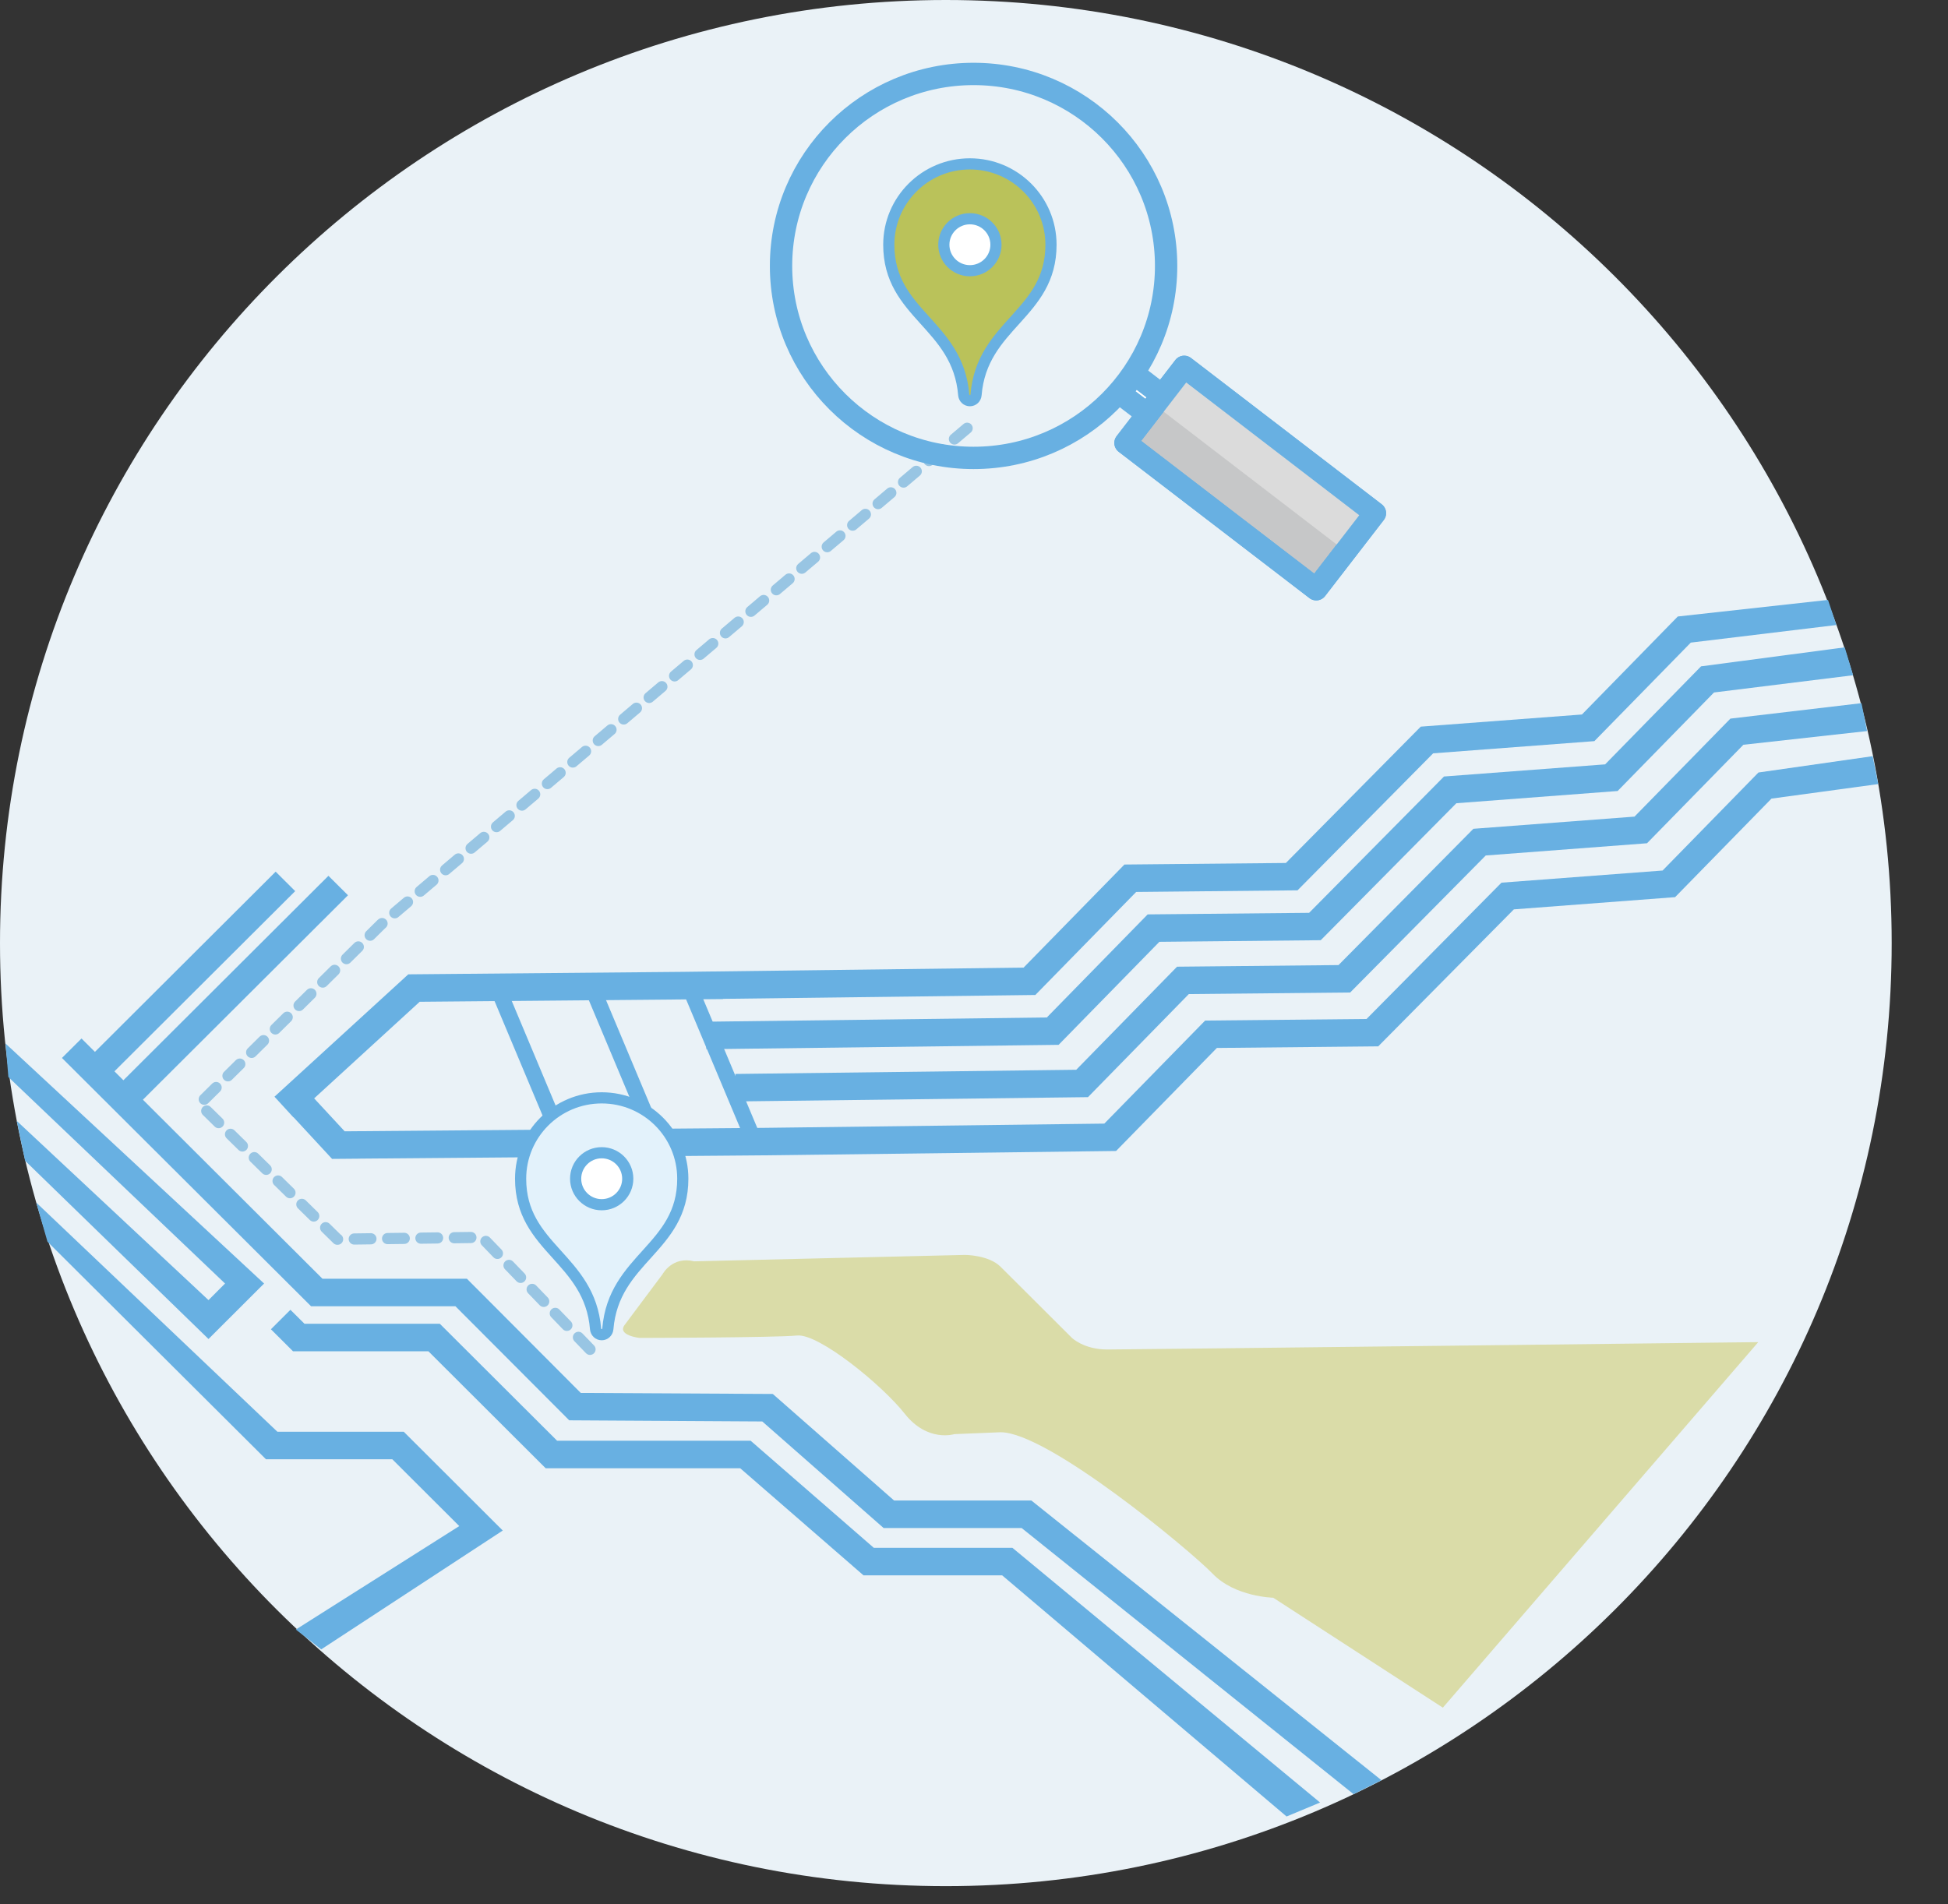 <?xml version="1.0" encoding="UTF-8"?> <svg xmlns="http://www.w3.org/2000/svg" width="90" height="88" viewBox="0 0 90 88" fill="none"><rect x="0" y="0" width="90" height="88" fill="#333333" stroke="none"/> <g clip-path="url(#clip0_140_458)"> <path d="M87.398 43.581C87.398 19.511 67.833 0 43.698 0C19.564 0 0 19.511 0 43.581C0 67.648 19.564 87.159 43.698 87.159C67.833 87.159 87.398 67.648 87.398 43.581Z" fill="#EAF2F7"></path> <path d="M59.441 83.94L46.3 72.796H39.894L34.199 67.848H25.21L19.793 62.443H13.537L12.517 61.425L13.418 60.526L14.066 61.17H20.319L25.738 66.575H34.679L40.371 71.525H46.775L60.989 83.295L59.441 83.94Z" fill="#68B0E2"></path> <path d="M14.84 76.218L13.668 75.301L21.219 70.52L18.124 67.432H12.287L2.193 57.378L1.677 55.573L12.815 66.16H18.653L23.228 70.726L14.84 76.218Z" fill="#68B0E2"></path> <path d="M9.633 61.876L1.16 53.639L0.774 51.797L9.633 60.078L10.398 59.312L0.387 49.771L0.258 48.223L12.201 59.312L9.633 61.876Z" fill="#68B0E2"></path> <path d="M4.908 49.884L4.007 48.985L12.736 40.28L13.638 41.179L4.908 49.884Z" fill="#68B0E2"></path> <path d="M5.995 51.423L5.094 50.524L15.174 40.471L16.078 41.37L5.995 51.423Z" fill="#68B0E2"></path> <path d="M62.536 82.908L47.202 70.611H40.825L35.218 65.686L26.299 65.633L21.041 60.362H14.371L2.862 48.888L3.766 47.989L14.899 59.091H21.572L26.832 64.367L35.704 64.415L41.307 69.338H47.649L63.825 82.264L62.536 82.908Z" fill="#68B0E2"></path> <path d="M35.243 52.732L34.566 53.015L31.395 45.457L32.072 45.175L35.243 52.732Z" fill="#68B0E2"></path> <path d="M26.386 52.794L25.708 53.077L22.537 45.517L23.215 45.234L26.386 52.794Z" fill="#68B0E2"></path> <path d="M30.695 52.643L30.018 52.926L26.847 45.366L27.524 45.083L30.695 52.643Z" fill="#68B0E2"></path> <path d="M85.616 31.203L79.189 31.999L74.737 36.552L67.286 37.117L61.02 43.447L53.565 43.521L48.909 48.282L32.635 48.484L32.62 47.213L48.365 47.017L53.024 42.254L60.483 42.182L66.715 35.882L74.159 35.321L78.59 30.792L85.229 29.914L85.616 31.203Z" fill="#68B0E2"></path> <path d="M86.261 33.782L80.546 34.416L76.094 38.967L68.644 39.532L62.38 45.863L54.925 45.936L50.266 50.699L33.992 50.898L33.977 49.627L49.723 49.434L54.382 44.671L61.841 44.596L68.072 38.299L75.516 37.736L79.947 33.207L86.003 32.493L86.261 33.782Z" fill="#68B0E2"></path> <path d="M31.548 44.909L47.291 44.713L51.95 39.95L59.409 39.878L65.641 33.578L73.087 33.017L77.516 28.488L84.456 27.722L84.843 28.882L78.117 29.695L73.662 34.248L66.214 34.811L59.948 41.142L52.493 41.217L47.834 45.978L33.411 46.157V46.167L19.39 46.292L14.514 50.756L15.924 52.278L35.276 52.118L51.021 51.922L55.679 47.16L63.136 47.087L69.37 40.788L76.814 40.227L81.243 35.697L86.519 34.943L86.777 36.232L81.844 36.904L77.392 41.457L69.942 42.022L63.676 48.352L56.221 48.426L51.564 53.187L36.06 53.38L35.798 53.383L35.29 53.389V53.387L16.645 53.54L16.642 53.542L15.342 53.553L13.561 51.627L13.554 51.631L12.681 50.679L18.857 45.03V45.024L31.548 44.909Z" fill="#68B0E2"></path> <path d="M44.81 7.573C42.741 7.573 41.063 9.245 41.063 11.309C41.063 14.536 44.258 14.971 44.526 18.251C44.539 18.399 44.659 18.516 44.81 18.516C44.959 18.516 45.081 18.399 45.094 18.251C45.362 14.971 48.557 14.536 48.557 11.309C48.557 9.245 46.879 7.573 44.81 7.573Z" fill="#BAC25A" stroke="#68B0E2" stroke-width="0.516" stroke-miterlimit="10" stroke-linecap="round" stroke-linejoin="round"></path> <path d="M46.015 11.309C46.015 11.972 45.476 12.51 44.81 12.51C44.146 12.51 43.606 11.972 43.606 11.309C43.606 10.646 44.146 10.108 44.81 10.108C45.476 10.108 46.015 10.646 46.015 11.309Z" fill="white" stroke="#68B0E2" stroke-width="0.516" stroke-miterlimit="10" stroke-linejoin="round"></path> <path d="M27.799 50.732C25.73 50.732 24.053 52.405 24.053 54.469C24.053 57.695 27.247 58.131 27.516 61.41C27.529 61.559 27.648 61.676 27.799 61.676C27.949 61.676 28.07 61.559 28.083 61.41C28.352 58.131 31.546 57.695 31.546 54.469C31.546 52.405 29.869 50.732 27.799 50.732Z" fill="#E3F2FB" stroke="#68B0E2" stroke-width="0.516" stroke-miterlimit="10"></path> <path d="M29.003 54.469C29.003 55.132 28.464 55.67 27.799 55.67C27.134 55.67 26.595 55.132 26.595 54.469C26.595 53.806 27.134 53.268 27.799 53.268C28.464 53.268 29.003 53.806 29.003 54.469Z" fill="white" stroke="#68B0E2" stroke-width="0.516" stroke-miterlimit="10" stroke-linejoin="round"></path> <path d="M44.683 19.789L17.614 42.709L9.22 51.011L15.586 57.264L22.267 57.179L27.488 62.59" stroke="#98C5E3" stroke-width="0.516" stroke-miterlimit="1" stroke-linecap="round" stroke-linejoin="round" stroke-dasharray="0.77 0.77"></path> <path d="M66.662 78.911L58.825 73.831C58.825 73.831 57.061 73.797 56.025 72.721C54.989 71.646 48.419 66.184 46.228 66.184L44.095 66.271C44.095 66.271 42.854 66.664 41.803 65.332C40.753 63.999 37.831 61.616 36.827 61.714C35.824 61.814 29.543 61.825 29.543 61.825C29.543 61.825 28.486 61.706 28.867 61.215L30.611 58.881C30.611 58.881 31.058 58.035 32.071 58.286L44.585 57.99C44.585 57.99 45.68 57.99 46.228 58.537C46.776 59.083 49.514 61.814 49.514 61.814C49.514 61.814 50.062 62.36 51.157 62.36C52.253 62.36 81.233 62.02 81.233 62.02L66.662 78.911Z" fill="#DADCA8"></path> <path d="M52.424 17.296L51.745 18.175L54.338 20.164L55.016 19.285L52.424 17.296Z" fill="white" stroke="#68B0E2" stroke-width="1.032" stroke-miterlimit="10" stroke-linecap="round" stroke-linejoin="round"></path> <path d="M54.711 16.952L51.999 20.468L60.812 27.229L63.524 23.714L54.711 16.952Z" fill="#C6C7C8" stroke="#68B0E2" stroke-width="1.032" stroke-miterlimit="10" stroke-linecap="round" stroke-linejoin="round"></path> <path d="M63.522 23.717L54.727 16.943L53.355 18.712L62.167 25.475L63.522 23.717Z" fill="#DBDBDB"></path> <path d="M54.711 16.952L51.999 20.468L60.812 27.229L63.524 23.714L54.711 16.952Z" stroke="#68B0E2" stroke-width="1.032" stroke-miterlimit="10" stroke-linecap="round" stroke-linejoin="round"></path> <path d="M44.98 21.16C49.893 21.16 53.876 17.188 53.876 12.289C53.876 7.389 49.893 3.417 44.98 3.417C40.068 3.417 36.085 7.389 36.085 12.289C36.085 17.188 40.068 21.16 44.98 21.16Z" stroke="#68B0E2" stroke-width="1.032" stroke-miterlimit="10" stroke-linejoin="round"></path> </g> <defs> <clipPath id="clip0_140_458"> <rect width="90" height="87.163" fill="white"></rect> </clipPath> </defs> </svg> 